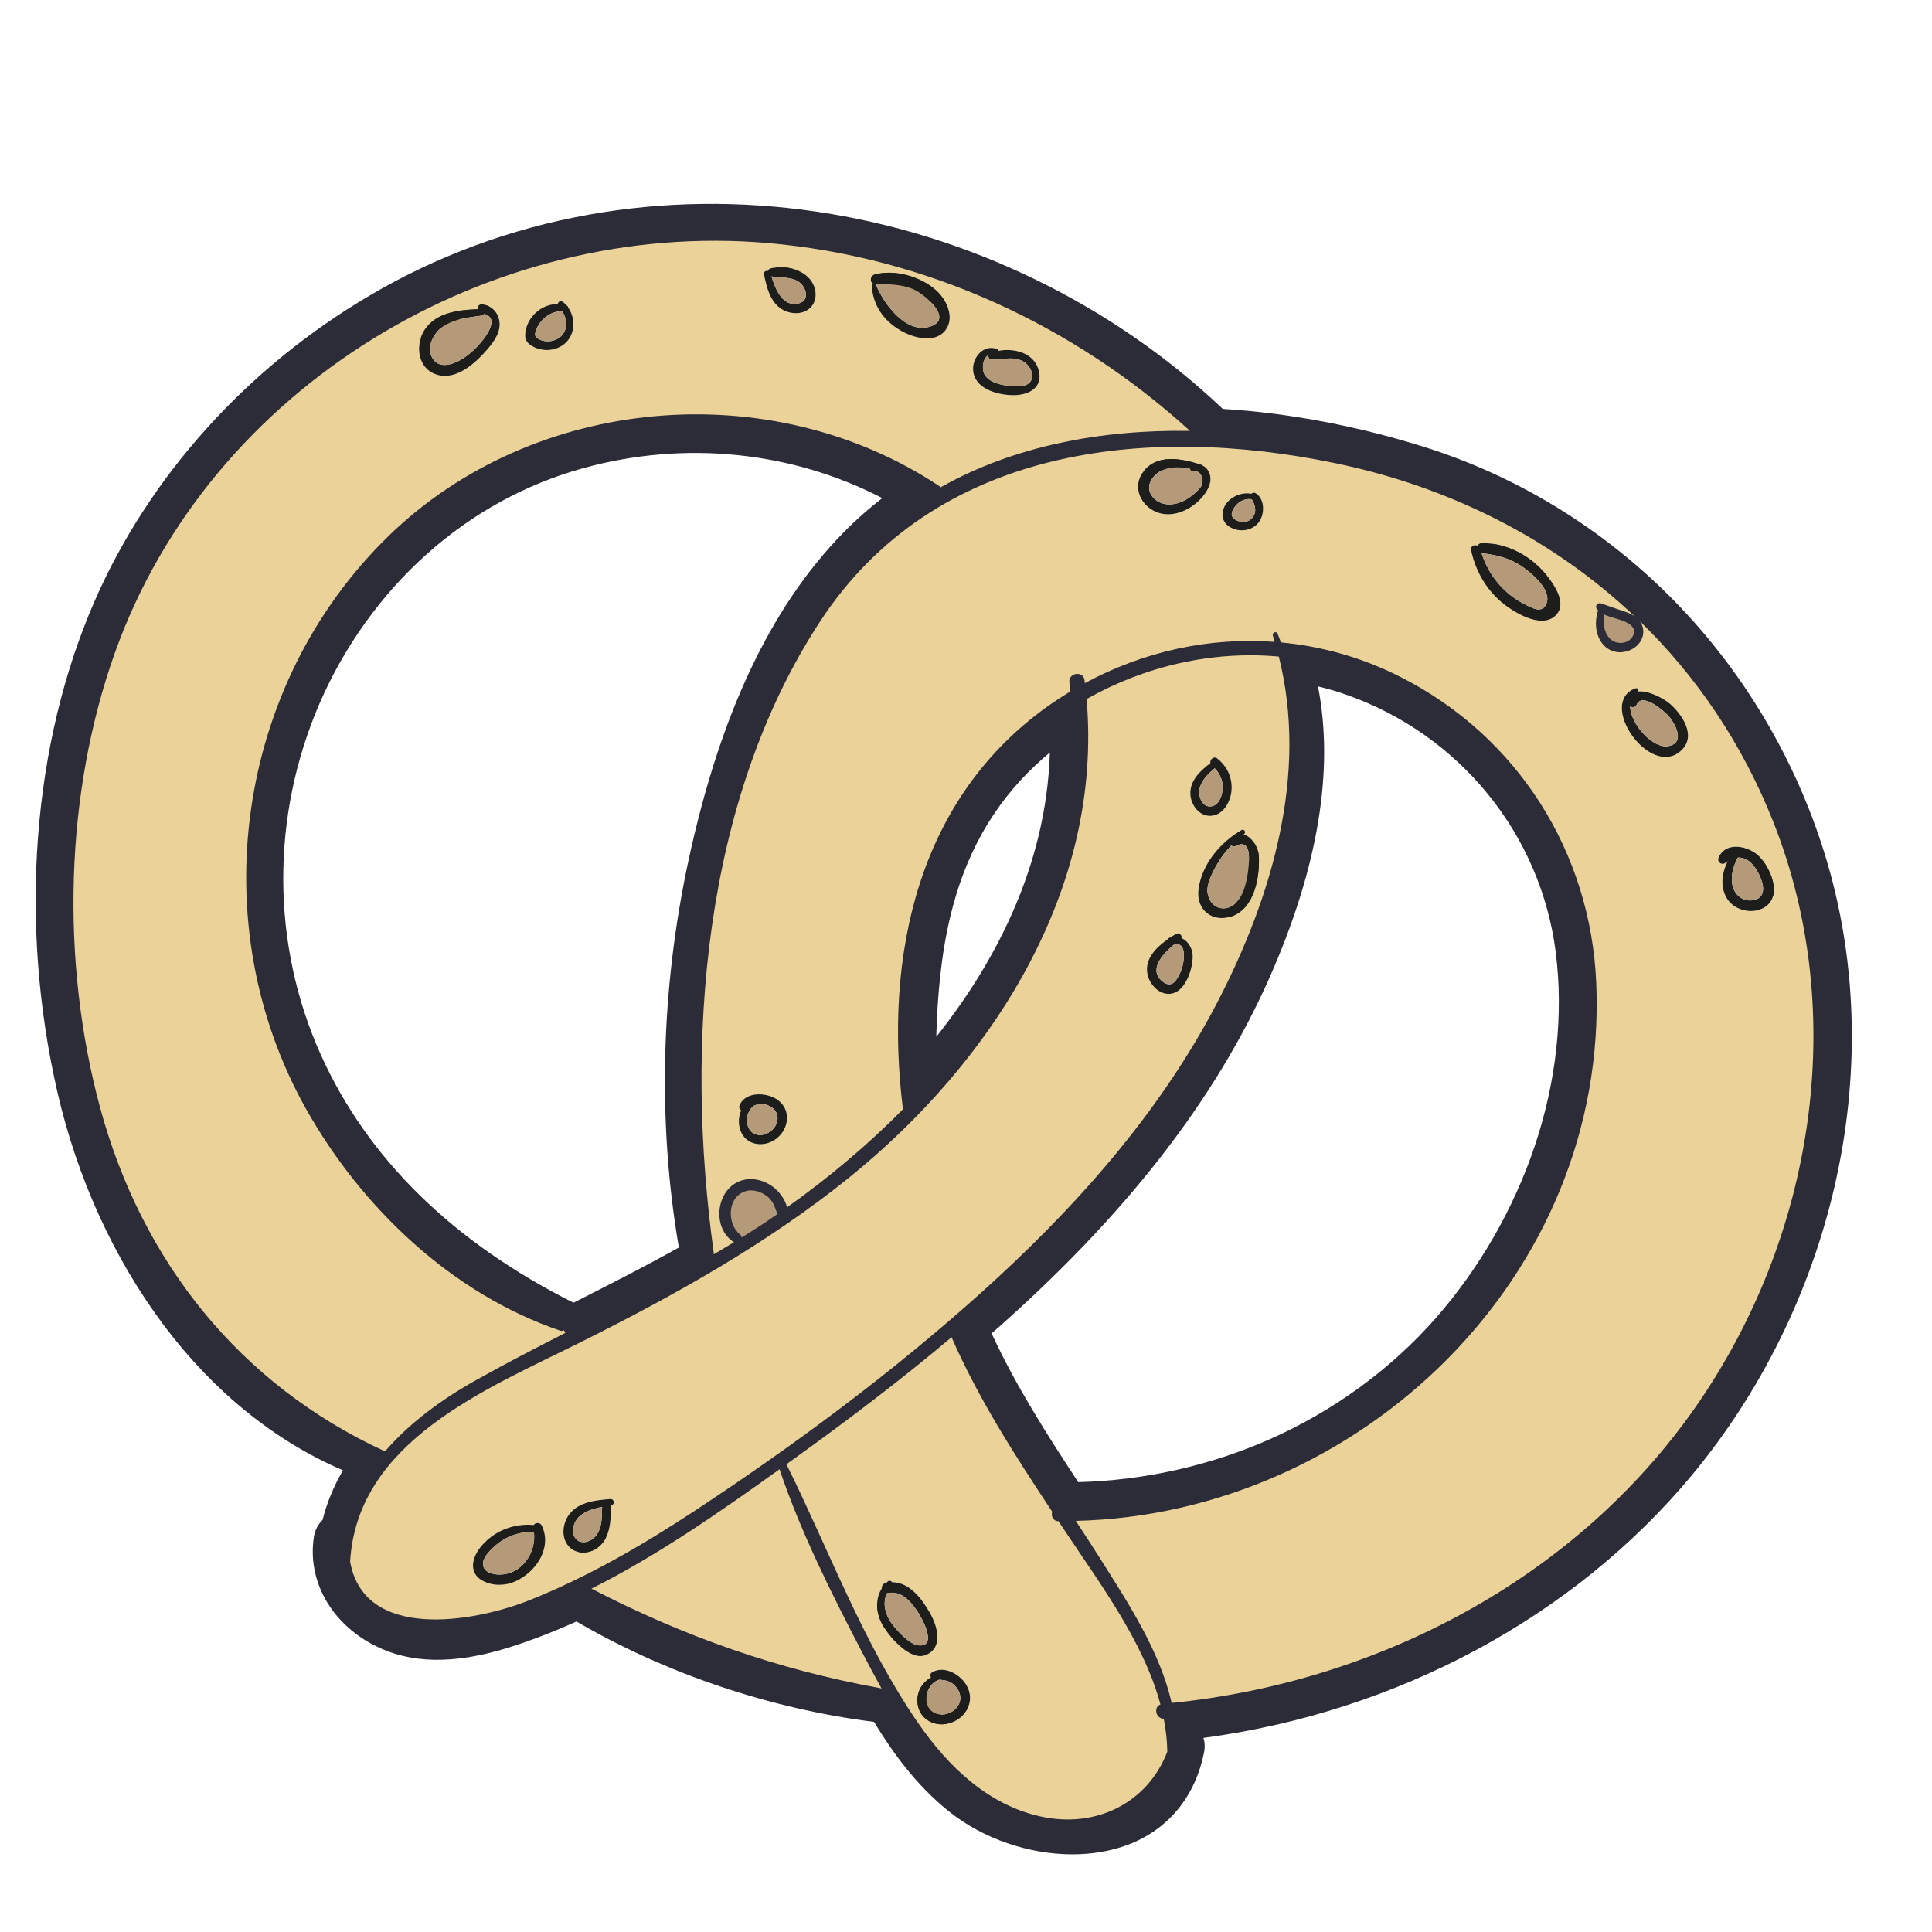 <?xml version="1.0" encoding="utf-8"?>
<!-- Generator: Adobe Illustrator 28.0.0, SVG Export Plug-In . SVG Version: 6.00 Build 0)  -->
<svg version="1.2" baseProfile="tiny" id="Слой_1"
	 xmlns="http://www.w3.org/2000/svg" xmlns:xlink="http://www.w3.org/1999/xlink" x="0px" y="0px"
	 viewBox="0 0 998.4 998.4" overflow="visible" xml:space="preserve">
<path fill="#2C2C38" d="M944.545,446.611c-14.452-49.793-40.896-95.831-76.472-133.135
	c-36.01-37.758-80.922-66.042-129.886-81.797
	c-34.919-11.226-71.538-18.234-106.295-20.366
	c-57.261-54.298-131.87-90.497-210.224-101.972
	c-39.685-5.812-79.293-5.255-117.722,1.654
	c-40.039,7.199-77.9,21.161-112.531,41.495
	c-63.739,37.416-114.361,93.589-142.541,158.17
	C16.66,384.464,9.628,476.803,29.582,564.006
	c10.251,44.755,29.36,86.629,55.262,121.096
	c25.636,34.112,57.342,59.695,92.406,74.711
	c-4.832,8.287-8.367,16.871-10.57,25.673c-2.259,2.167-3.849,5.085-4.424,8.48
	l-0.023,0.141c-3.528,22.423,8.599,44.405,30.884,55.998
	c18.565,9.682,41.239,10.148,69.335,1.424c11.556-3.609,23.453-8.174,35.445-13.596
	c45.867,26.82,100.189,45.164,153.768,51.88
	c9.133,15.071,21.417,32.351,38.479,46.095
	c17.976,14.439,41.739,22.352,64.076,22.351c9.803,0,19.333-1.524,27.976-4.689
	c21.315-7.807,35.557-24.985,40.099-48.37l0.027-0.14
	c0.431-2.369,0.284-4.746-0.406-6.965c100.141-13.392,191.619-62.495,252.649-136.062
	c35.518-42.843,60.943-94.406,73.528-149.116
	C961.033,556.663,959.805,499.155,944.545,446.611z M540.446,927.006
	c-20.395-4.454-39.254-19.033-56.048-43.324
	c-19.213-27.849-33.718-59.786-47.744-90.672
	c-4.856-10.693-9.842-21.672-15.028-32.501
	c25.016-18.078,46.329-34.365,65.78-50.278
	c12.415,25.359,27.522,49.068,44.291,74.503c0.351,2.562,1.303,5.012,2.817,7.096
	c1.263,1.738,2.857,3.159,4.678,4.206c0.196,0.295,0.396,0.598,0.604,0.916
	c2.756,4.169,5.579,8.334,8.568,12.744c14.294,21.086,30.36,44.787,38.11,68.756
	c-0.932,2.469-1.242,5.228-0.809,8.065c0.56,3.661,2.31,6.883,4.82,9.282
	c0.338,2.455,0.562,4.867,0.673,7.221c-8.514,19.222-28.602,28.828-50.707,23.987
	L540.446,927.006z M396.906,778.211c10.303,26.938,23.259,52.845,36.007,77.409
	c-34.787-8.035-67.705-19.474-101.059-35.109
	C354.119,807.83,375.503,793.344,396.906,778.211z M50.142,454.225
	c1.199-39.711,8.357-78.906,20.702-113.348
	c22.689-63.281,68.242-118.549,128.268-155.623
	c51.595-31.866,111.209-48.826,170.362-48.826c8.811,0,17.613,0.376,26.376,1.136
	c66.932,5.802,132.389,31.848,187.264,74.082
	c-35.904,2.841-68.185,11.603-96.346,26.174
	c-91.581-57.207-216.94-44.599-294.246,30.474
	c-40.062,38.924-66.57,91.483-74.642,147.996
	c-8.053,56.384,2.58,114.225,29.943,162.871
	c27.927,49.618,69.26,88.988,115.729,110.894
	c-7.766,4.085-15.767,8.393-23.654,12.821
	c-17.456,9.787-32.127,20.694-43.738,32.506
	c-31.969-15.989-59.422-37.829-81.693-65.01
	c-23.596-28.795-40.823-62.87-51.204-101.274
	C53.502,532.943,48.965,493.221,50.142,454.225z M350.813,644.683
	c-17.913,9.994-36.423,19.396-54.444,28.529c-0.004-0.002-0.008-0.004-0.012-0.005
	c-62.413-31.37-106.319-74.432-130.49-127.979
	c-25.753-57.107-26.002-123.376-0.683-181.813
	c12.669-29.233,31.607-55.698,54.769-76.533
	c23.988-21.579,51.538-36.739,81.886-45.059
	c52.213-14.332,107.392-8.582,154.102,15.586
	c-7.084,5.462-13.734,11.353-19.888,17.62
	c-37.67,38.378-63.927,93.883-80.271,169.687
	C341.442,511.199,339.741,580.201,350.813,644.683z M483.842,535.764
	c0.583-21.033,2.457-42.211,7.26-62.234c7.633-31.822,21.983-57.325,43.87-77.963
	c2.442-2.301,4.964-4.535,7.559-6.695
	C540.697,448.569,513.32,498.717,483.842,535.764z M656.157,504.969
	c25.031-56.671,33.384-107.109,24.936-150.265
	c5.298,1.261,10.507,2.808,15.592,4.633
	c28.401,10.181,53.411,27.876,72.324,51.172c18.969,23.366,31.034,51.438,34.892,81.177
	c4.187,32.337,0.433,67.162-10.856,100.711c-10.884,32.346-28.512,63-50.978,88.647
	c-23.286,26.554-53.161,48.315-86.396,62.934
	c-30.803,13.547-64.72,21.089-98.495,21.939
	c-16.023-24.446-32.229-49.695-44.75-76.845
	C580.878,629.095,627.935,568.803,656.157,504.969z M292.23,710.817
	c4.657-2.271,9.058-4.417,13.431-6.601c43.769-21.874,94.719-49.245,140.76-86.409
	c40.371-32.633,73.369-71.716,95.426-113.023
	c23.87-44.702,34.681-90.629,32.182-136.64
	c24.329-12.355,50.709-18.312,77.089-17.433
	c9.377,47.591-1.61,101.975-32.717,161.807
	c-25.94,49.839-65.154,97.927-119.883,147.012
	c-42.172,37.838-90.043,74.259-146.338,111.336
	c-31.085,20.429-57.38,34.672-82.751,44.824
	c-21.594,8.638-51.288,13.025-66.267,4.695c-5.45-3.032-8.7-7.547-10.15-14.142
	C196.842,757.335,247.491,732.635,292.23,710.817z M751.811,822.316
	c-41.766,23.106-89.1,38.451-137.481,44.635
	c-7.371-23.187-20.882-44.574-32.985-63.735l-1.572-2.489
	c-0.854-1.36-1.716-2.72-2.58-4.076
	c69.741-6.93,136.237-39.717,185.009-91.818
	c51.19-54.685,77.715-124.696,74.688-197.136
	c-1.476-35.476-12.131-69.734-30.814-99.072
	c-18.816-29.545-45.478-53.609-77.09-69.583
	c-18.503-9.375-38.236-15.483-58.755-18.195c-3.308-5.226-9.859-7.541-15.814-5.298
	c-2.142,0.807-3.958,2.097-5.368,3.701c-29.225-0.525-58.307,5.849-85.149,18.656
	c-0.318-0.158-0.643-0.306-0.975-0.444c-5.357-2.225-11.567-1.393-16.204,2.175
	c-3.634,2.796-5.791,6.898-6.092,11.376c-1.434,0.935-2.81,1.857-4.146,2.777
	c-34.703,24.064-59.125,57.43-72.588,99.172
	c-11.143,34.546-14.455,73.51-9.862,115.901
	c-13.421,13.209-28.172,25.87-44.018,37.784c-0.669-0.673-1.235-1.188-1.626-1.527
	c-8.667-7.467-20.227-9.785-30.18-6.045c-0.751,0.283-1.485,0.599-2.201,0.943
	c-2.798-41.293-1.564-81.856,3.715-119.286
	c8.38-59.399,26.562-110.842,54.042-152.9
	c25.674-39.29,63.183-65.323,111.485-77.377
	c41.399-10.332,90.664-10.098,142.477,0.681
	c47.079,9.757,90.185,29.239,126.235,56.872c-1.257,2.814-1.515,5.911-0.793,8.826
	c-1.355,8.611,0.589,17.04,5.523,23.271c7.608,9.614,21.373,11.753,32.018,4.979
	l0.087-0.056c0.627-0.407,1.231-0.841,1.812-1.3
	c22.449,25.047,40.16,53.823,52.77,85.781
	c36.495,92.499,21.565,203.883-38.964,290.684
	C837.242,762.022,798.68,796.386,751.811,822.316z"/>
<path fill="#EAD298" d="M916.539,425.103c39.325,99.667,20.39,214.945-40.283,301.952
	c-61.949,88.834-164.155,142.198-270.778,152.985
	c-5.949-26.194-21.733-50.532-35.866-72.93
	c-4.46-7.098-9.067-14.13-13.674-21.163
	c146.893-3.56,275.277-126.62,268.961-277.753
	c-2.818-67.762-40.593-127.755-101.339-158.449
	c-19.672-9.968-40.537-15.798-61.598-17.755c-0.589-1.53-1.107-3.033-1.758-4.506
	c-0.681-1.607-2.932-0.523-2.406,1.065c0.336,1.025,0.574,2.094,0.897,3.155
	c-33.666-2.517-67.704,4.876-98.084,21.336c-0.048-0.507-0.083-1.05-0.166-1.57
	c-0.65-5.055-8.497-3.815-7.811,1.253c0.229,1.513,0.325,3.056,0.504,4.591
	c-3.305,2.019-6.601,4.123-9.818,6.338c-69.188,47.977-86.594,130.143-76.697,209.599
	c-18.467,18.705-38.837,35.698-59.942,50.698c-0.713-3.735-3.598-7.538-6.126-9.737
	c-4.885-4.209-11.916-6.236-18.108-3.909c-12.677,4.785-14.594,24.477-3.154,31.629
	c-3.465,2.12-6.966,4.226-10.489,6.283c0.047-0.226,0.094-0.453,0.048-0.755
	c-14.921-107.407-6.066-232.933,54.866-326.19
	c59.028-90.331,168.493-102.258,266.444-81.883
	c59.427,12.316,112.687,39.424,154.571,79.107c-1.769-1.213-3.809-2.043-5.834-2.703
	c-3.906-1.266-7.722-2.661-11.565-3.984c-1.692-0.573-3.347,1.392-2.131,2.88
	c0.193,0.238,0.4,0.44,0.606,0.642c-1.774,5.745-1.563,12.462,2.294,17.331
	c3.992,5.044,10.873,5.67,16.164,2.303c4.835-3.137,6.613-9.206,3.124-13.974
	C876.83,349.588,900.526,384.516,916.539,425.103z M912.981,468.094
	c7.711-6.258,1.842-19.395-3.59-25.241c-5.226-5.644-17.709-8.517-21.321,0.506
	c-0.843,2.075,1.76,3.977,3.485,2.568c0.412-0.329,0.783-0.552,1.217-0.832
	c-2.988,6.252-4.061,13.449-0.106,19.537
	C896.763,470.981,906.959,472.929,912.981,468.094z M868.545,388.064
	c8.471-7.592,0.906-18.659-5.59-24.386c-2.977-2.617-11.086-7.014-16.394-6.34
	c0.462-0.879-0.263-2.056-1.45-1.619
	C825.209,363.084,852.544,402.391,868.545,388.064z M803.989,317.96
	c6.622-6.598-2.167-17.974-6.83-23.074c-8.038-8.685-19.361-14.244-31.284-14.255
	c-1.093-0.016-1.89,0.572-2.36,1.366c-1.588-0.736-3.756,0.135-3.308,2.344
	c2.579,12.069,9.215,22.694,19.484,29.718
	C785.618,318.101,797.466,324.514,803.989,317.96z M650.371,270.075
	c3.273-4.148,3.443-12.061-1.422-15.163c-0.888-0.547-1.788-0.325-2.331,0.239
	c-3.548-0.721-7.42,0.346-10.433,2.559c-4.643,3.374-6.479,10.438-1.331,14.179
	C639.524,275.283,646.702,274.721,650.371,270.075z M623.519,253.83
	c1.966-3.188,2.97-7.154,0.845-10.5c-0.862-1.351-2.051-2.38-3.418-2.95
	c-0.114-0.126-0.278-0.23-0.504-0.276c-9.829-3.109-22.656-5.831-29.826,3.974
	c-5.817,7.886-0.774,17.895,7.812,20.849
	C607.821,268.111,618.648,261.796,623.519,253.83z M401.083,588.528
	c6.431-4.84,7.999-14.368,1.296-19.769c-5.373-4.317-17.22-5.153-20.24,2.552
	c-0.425,1.098,0.073,2.023,0.867,2.493c-1.374,3.132-1.598,6.871-0.446,10.207
	C385.317,592.037,394.778,593.254,401.083,588.528z"/>
<path fill="#1D1D1B" d="M909.39,442.854c5.433,5.845,11.302,18.983,3.59,25.241
	c-6.022,4.835-16.217,2.887-20.316-3.461c-3.955-6.088-2.882-13.285,0.106-19.537
	c-0.434,0.28-0.806,0.503-1.217,0.832c-1.725,1.409-4.328-0.493-3.485-2.568
	C891.681,434.336,904.164,437.21,909.39,442.854z M906.903,464.97
	c7.647-2.09,3.151-12.254-0.059-16.793c-2.515-3.496-5.608-5.181-8.814-4.995
	c-2.366,4.539-3.918,9.922-2.592,14.913
	C896.772,463.17,901.653,466.441,906.903,464.97z"/>
<path fill="#B49A79" d="M906.843,448.177c3.211,4.539,7.706,14.703,0.059,16.793
	c-5.25,1.471-10.131-1.801-11.465-6.876c-1.326-4.99,0.226-10.373,2.592-14.913
	C901.235,442.997,904.328,444.681,906.843,448.177z"/>
<path fill="#1D1D1B" d="M862.955,363.678c6.496,5.727,14.061,16.794,5.59,24.386
	c-16.001,14.327-43.336-24.98-23.434-32.344c1.186-0.437,1.912,0.739,1.45,1.619
	C851.869,356.664,859.978,361.062,862.955,363.678z M862.185,385.564
	c9.069-1.663,3.394-12.039-0.325-16c-2.312-2.441-13.364-11.965-16.129-5.342
	c-0.638,1.544-2.371,1.607-3.341,0.743
	C842.567,374.192,854.158,387.06,862.185,385.564z"/>
<path fill="#B49A79" d="M861.86,369.564c3.719,3.962,9.394,14.337,0.325,16
	c-8.027,1.495-19.618-11.372-19.795-20.599c0.969,0.863,2.703,0.801,3.341-0.743
	C848.496,357.599,859.547,367.123,861.86,369.564z"/>
<path fill="#B49A79" d="M835.383,319.721c3.828,1.154,11.477,3.583,8.382,9.062
	c-2.467,4.379-8.938,4.481-12.03,1.006c-2.957-3.301-3.434-7.963-2.643-12.216
	C831.041,318.53,833.226,319.09,835.383,319.721z"/>
<path fill="#EAD298" d="M603.23,905.222c-10.275,26.677-36.973,39.717-65.344,33.508
	c-27.325-5.967-47.887-25.844-63.366-48.234
	c-28.457-41.247-45.964-89.128-68.116-133.839c0.832-0.573,1.678-1.183,2.524-1.792
	c27.941-20.048,55.984-41.198,82.81-63.834
	c13.954,32.016,32.818,61.128,51.998,90.158c-0.658,2.228,0.324,4.847,3.264,4.926
	c0.919,1.413,1.887,2.805,2.806,4.219c17.644,26.686,41.083,57.649,49.879,90.479
	c-3.666,1.269-2.532,7.284,1.693,7.411
	C602.492,893.866,603.15,899.534,603.23,905.222z M491.551,890.243
	c7.746-2.662,12.177-10.962,8.331-18.595c-3.017-6.092-11.841-11.377-18.317-7.368
	c-0.903,0.546-0.946,1.71-0.52,2.607c-4.793,2.502-7.605,8.09-6.858,13.63
	C475.314,888.971,483.876,892.933,491.551,890.243z M478.556,855.22
	c9.212-3.927,5.727-15.125,2.078-21.583c-4.145-7.383-10.625-15.995-19.615-16.011
	c-0.495-0.72-1.5-1.068-2.365-0.304c-0.238,0.193-0.369,0.427-0.606,0.62
	c-0.084,0.008-0.169,0.016-0.302,0.046c-1.519,0.349-2.145,1.653-2.096,2.893
	c-3.753,5.916-2.824,13.725,1.068,19.87
	C460.479,846.601,470.558,858.639,478.556,855.22z"/>
<path fill="#1D1D1B" d="M797.16,294.886c4.663,5.1,13.451,16.476,6.83,23.074
	c-6.523,6.554-18.371,0.141-24.298-3.901
	c-10.268-7.024-16.905-17.649-19.484-29.718c-0.448-2.209,1.72-3.079,3.308-2.344
	c0.47-0.795,1.267-1.382,2.36-1.366
	C777.798,280.642,789.121,286.201,797.16,294.886z M799.141,311.974
	c2.749-6.793-6.708-14.968-11.891-18.723c-6.498-4.67-13.824-6.567-21.624-7.344
	c2.521,7.691,6.81,14.6,12.971,20.035c2.643,2.324,5.607,4.448,8.777,6.04
	C791.551,314.127,796.961,317.4,799.141,311.974z"/>
<path fill="#B49A79" d="M787.25,293.251c5.182,3.755,14.64,11.93,11.891,18.723
	c-2.18,5.426-7.589,2.153-11.767,0.008c-3.17-1.592-6.134-3.715-8.777-6.04
	c-6.161-5.436-10.45-12.345-12.971-20.035
	C773.426,286.685,780.752,288.582,787.25,293.251z"/>
<path fill="#1D1D1B" d="M499.882,871.648c3.846,7.633-0.585,15.933-8.331,18.595
	c-7.675,2.69-16.237-1.272-17.364-9.726c-0.747-5.54,2.065-11.128,6.858-13.63
	c-0.426-0.898-0.383-2.061,0.52-2.607
	C488.04,860.271,496.865,865.556,499.882,871.648z M490.464,885.265
	c5.488-2.193,7.606-8.09,4.025-12.934c-2.507-3.411-5.61-4.123-9.172-4.28
	c-4.65,1.499-7.052,6.553-6.483,11.292
	C479.57,885.122,485.404,887.297,490.464,885.265z"/>
<path fill="#B49A79" d="M494.489,872.33c3.581,4.845,1.463,10.742-4.025,12.934
	c-5.06,2.032-10.894-0.142-11.631-5.922c-0.569-4.738,1.833-9.793,6.483-11.292
	C488.879,868.207,491.982,868.919,494.489,872.33z"/>
<path fill="#EAD298" d="M660.847,339.293c15.328,60.674-3.524,124.371-31.803,178.765
	c-30.088,57.806-74.281,107.145-122.514,150.404
	c-46,41.273-96.206,78.477-147.761,112.433
	c-26.905,17.681-54.932,33.952-84.884,45.937
	c-29.23,11.694-85.698,21.2-92.953-19.826
	c3.659-62.408,70.533-89.138,119.364-113.522
	c48.487-24.233,96.27-50.855,138.58-85.007
	c74.252-60.021,131.228-149.15,122.632-247.233
	C591.713,344.185,626.393,336.186,660.847,339.293z M636.779,473.426
	c11.485-4.229,14.215-20.025,13.76-30.742c-0.195-4.757-3.658-10.329-7.824-11.451
	c0.077-0.093,0.175-0.136,0.251-0.229c1.097-0.837-0.047-2.827-1.258-2.114
	c-11.045,6.352-20.665,17.652-22.362,30.672
	C617.945,470.132,626.578,477.174,636.779,473.426z M605.817,513.391
	c7.073-1.661,10.596-12.876,10.537-19.249c-0.034-4.124-2.403-7.89-5.805-9.409
	c0.512-1.43-1.333-3.08-2.943-2.074c-0.952,0.567-1.918,1.171-2.863,1.824
	c-0.133,0.029-0.253,0.024-0.365,0.103c-0.513,0.168-0.791,0.468-0.964,0.808
	c-5.931,4.179-11.73,9.914-10.55,17.493
	C593.778,508.735,599.46,514.881,605.817,513.391z M625.635,421.615
	c6.237-0.234,10.073-6.891,10.707-12.426c0.832-6.679-2.034-13.16-7.298-17.231
	c-1.878-1.459-3.934,0.595-3.575,2.403c-5.172,3.902-10.543,8.948-10.351,15.82
	C615.275,415.777,619.589,421.882,625.635,421.615z M308.244,800.187
	c7.172-4.757,7.579-14.124,7.285-21.89c0.019-0.155-0.073-0.231-0.067-0.351
	c0.133-0.03,0.267-0.06,0.436-0.076c2.083-0.334,1.555-3.388-0.545-3.222
	c-7.178,0.562-15.762,1.394-20.756,7.36c-3.581,4.314-4.771,11.18-1.55,16.008
	C296.505,803.178,303.368,803.43,308.244,800.187z M252.374,818.146
	c15.83,5.063,35.35-14.049,27.575-29.837c-0.845-1.711-3.339-1.576-4.184-0.234
	c-9.789-0.896-19.45,2.614-26.252,9.996
	C242.947,805.261,241.575,814.703,252.374,818.146z"/>
<path fill="#1D1D1B" d="M650.539,442.683c0.455,10.718-2.275,26.513-13.76,30.742
	c-10.201,3.749-18.834-3.294-17.433-13.865
	c1.697-13.02,11.317-24.32,22.362-30.672c1.211-0.712,2.356,1.277,1.258,2.114
	c-0.077,0.093-0.175,0.136-0.251,0.229
	C646.881,432.355,650.344,437.926,650.539,442.683z M638.263,466.957
	c3.175-2.842,4.706-7.013,5.64-11.007c0.7-2.863,1.153-5.822,1.365-8.793
	c0.195-2.611,1.43-14.222-6.79-9.912c-0.799,0.383-1.584,0.201-2.161-0.307
	c-2.348,2.389-4.454,4.994-6.275,7.912c-2.471,3.969-6.699,11.534-6.015,16.397
	C625.137,469.534,633.1,471.677,638.263,466.957z"/>
<path fill="#B49A79" d="M643.903,455.95c-0.934,3.994-2.465,8.165-5.64,11.007
	c-5.163,4.72-13.126,2.577-14.237-5.709c-0.683-4.864,3.544-12.428,6.015-16.397
	c1.821-2.919,3.927-5.524,6.275-7.912c0.577,0.508,1.362,0.69,2.161,0.307
	c8.22-4.311,6.986,7.301,6.79,9.912
	C645.056,450.128,644.603,453.087,643.903,455.95z"/>
<path fill="#1D1D1B" d="M480.634,833.636c3.649,6.458,7.134,17.656-2.078,21.583
	c-7.997,3.42-18.077-8.619-21.839-14.469c-3.892-6.145-4.821-13.954-1.068-19.87
	c-0.049-1.24,0.577-2.545,2.096-2.893c0.134-0.03,0.218-0.038,0.302-0.046
	c0.238-0.193,0.369-0.427,0.606-0.62c0.865-0.764,1.87-0.416,2.365,0.304
	C470.008,817.642,476.488,826.253,480.634,833.636z M474.572,850.26
	c10.031,1.111,2.213-13.513-0.334-17.347c-3.58-5.373-8.462-11.169-15.614-9.62
	c-0.084,0.008-0.12-0.005-0.205,0.002c-2.724,5.256-0.689,11.782,2.982,16.499
	C464.042,843.176,470.054,849.734,474.572,850.26z"/>
<path fill="#1D1D1B" d="M616.354,494.142c0.059,6.373-3.464,17.588-10.537,19.249
	c-6.356,1.49-12.039-4.656-12.953-10.504c-1.18-7.58,4.62-13.315,10.55-17.493
	c0.172-0.34,0.451-0.639,0.964-0.808c0.112-0.079,0.232-0.073,0.365-0.103
	c0.944-0.653,1.91-1.256,2.863-1.824c1.61-1.006,3.455,0.644,2.943,2.074
	C613.95,486.252,616.32,490.018,616.354,494.142z M601.308,507.576
	c4.998,3.601,7.683-2.605,9.225-6.487c1.301-3.364,3.3-15.168-4.046-12.799
	C600.391,493.423,593.076,501.707,601.308,507.576z"/>
<path fill="#B49A79" d="M474.238,832.913c2.547,3.834,10.365,18.458,0.334,17.347
	c-4.518-0.526-10.53-7.084-13.171-10.466c-3.671-4.716-5.706-11.243-2.982-16.499
	c0.085-0.008,0.12,0.006,0.205-0.002
	C465.776,821.744,470.658,827.54,474.238,832.913z"/>
<path fill="#B49A79" d="M610.533,501.09c-1.542,3.882-4.227,10.088-9.225,6.487
	c-8.232-5.87-0.917-14.153,5.179-19.285
	C613.833,485.922,611.833,497.726,610.533,501.09z"/>
<path fill="#1D1D1B" d="M636.342,409.189c-0.634,5.535-4.471,12.192-10.707,12.426
	c-6.046,0.267-10.36-5.838-10.517-11.434
	c-0.192-6.872,5.179-11.918,10.351-15.82c-0.359-1.808,1.697-3.862,3.575-2.403
	C634.308,396.029,637.175,402.51,636.342,409.189z M625.818,416.72
	c4.556-0.518,6.219-6.713,6.005-10.582c-0.182-3.53-1.705-6.643-4.088-9.111
	c-3.191,2.674-6.364,5.72-7.622,9.712
	C618.874,410.575,620.778,417.335,625.818,416.72z"/>
<path fill="#EAD298" d="M455.582,872.631c-0.177-0.068-0.305-0.159-0.496-0.192
	c-53.503-9.741-101.499-26.673-149.458-51.487
	c34.271-17.153,66.365-39.625,97.203-61.688
	c11.059,32.769,26.911,64.299,42.866,94.931
	C448.905,860.32,452.17,866.508,455.582,872.631z"/>
<path fill="#B49A79" d="M631.823,406.139c0.214,3.869-1.449,10.064-6.005,10.582
	c-5.041,0.615-6.945-6.145-5.706-9.981c1.258-3.991,4.431-7.038,7.622-9.712
	C630.118,399.496,631.642,402.609,631.823,406.139z"/>
<path fill="#1D1D1B" d="M648.948,254.912c4.865,3.102,4.695,11.015,1.422,15.163
	c-3.669,4.646-10.847,5.208-15.518,1.814c-5.148-3.741-3.311-10.805,1.331-14.179
	c3.013-2.213,6.885-3.28,10.433-2.559
	C647.16,254.587,648.06,254.365,648.948,254.912z M647.35,267.36
	c2.249-3.079,1.266-6.43-0.495-9.35c-2.67-0.463-5.542,0.543-7.522,2.505
	c-1.903,1.869-4.245,5.4-1.654,7.542
	C640.432,270.302,645.08,270.389,647.35,267.36z"/>
<path fill="#B49A79" d="M646.855,258.01c1.761,2.919,2.744,6.271,0.495,9.35
	c-2.27,3.029-6.918,2.942-9.672,0.697c-2.591-2.142-0.249-5.673,1.654-7.542
	C641.312,258.553,644.184,257.547,646.855,258.01z"/>
<path fill="#1D1D1B" d="M624.364,243.329c2.125,3.346,1.121,7.312-0.845,10.5
	c-4.871,7.967-15.699,14.282-25.091,11.097
	c-8.586-2.954-13.629-12.964-7.812-20.849c7.17-9.805,19.997-7.083,29.826-3.974
	c0.226,0.047,0.389,0.151,0.504,0.276
	C622.313,240.949,623.503,241.979,624.364,243.329z M617.901,254.466
	c1.144-1.063,3.284-3.126,3.484-4.799c0.409-3.057-1.234-6.705-4.71-6.135
	c-1.041,0.167-1.656-0.559-1.701-1.39c-4.711-0.764-9.587-1.103-13.951,0.71
	c-5.529,2.298-9.771,8.636-5.324,13.978c4.017,4.77,10.564,4.574,15.753,2.103
	C613.801,257.805,615.989,256.251,617.901,254.466z"/>
<path fill="#B49A79" d="M621.385,249.667c-0.2,1.673-2.34,3.736-3.484,4.799
	c-1.911,1.785-4.1,3.34-6.449,4.467c-5.189,2.471-11.736,2.667-15.753-2.103
	c-4.447-5.342-0.205-11.68,5.324-13.978c4.364-1.813,9.24-1.474,13.951-0.71
	c0.045,0.831,0.659,1.557,1.701,1.39
	C620.151,242.962,621.794,246.609,621.385,249.667z"/>
<path fill="#EAD298" d="M614.933,222.668c-45.398-0.704-90.473,7.549-128.874,29.171
	c-0.185-0.153-0.272-0.35-0.492-0.516
	c-86.961-57.847-209.529-47.404-284.683,25.579
	c-79.023,76.778-96.441,200.66-42.603,296.374
	c28.639,50.883,75.401,95.423,131.281,114.387c0.757,0.252,1.39,0.09,1.851-0.261
	l0.714,1.416c-15.554,7.906-31.077,15.946-46.362,24.526
	c-17.358,9.732-34.062,21.875-46.793,36.693c-0.035-0.014-0.035-0.014-0.071-0.027
	C123.786,715.425,73.18,651.773,51.677,572.226
	c-20.282-75.126-18.421-162.042,7.871-235.399
	c49.243-137.341,193.667-223.671,337.339-211.218
	C478.292,132.666,554.798,167.868,614.933,222.668z M522.913,204.22
	c8.365,0.263,16.715-3.753,13.677-13.475c-2.628-8.466-12.485-10.974-20.646-9.449
	c-0.076-0.436-0.334-0.821-0.914-1.005c-6.725-2.398-12.535,4.311-12.171,10.842
	C503.365,200.772,515.028,203.979,522.913,204.22z M488.524,170.733
	c5.142-6.56,0.579-15.813-4.757-20.645c-7.859-7.15-21.518-11.089-31.799-8.186
	c-2.157,0.631-2.692,3.803-0.674,4.583c-0.442,0.195-0.811,0.623-0.79,1.201
	c0.552,9.942,6.016,17.916,14.74,23.039
	C471.675,174.516,482.937,177.812,488.524,170.733z M418.091,159.615
	c4.373-3.519,4.209-9.728,1.353-14.13c-4.284-6.5-13.818-8.477-21.046-6.836
	c-0.851,0.2-1.345,0.742-1.578,1.344c-1.081-0.256-2.315,0.407-2.023,1.863
	c1.373,6.555,3.082,14.135,9.224,17.935
	C408.167,162.33,414.13,162.805,418.091,159.615z M294.605,174.221
	c2.694-4.861,2.102-10.91-1.008-15.287c-0.026-0.458-0.271-0.878-0.789-1.119
	c-0.571-0.628-1.191-1.234-1.875-1.784c-1.217-0.959-2.497-0.07-2.779,1.083
	c-4.999-0.02-9.822,2.348-13.041,6.355c-2.232,2.718-3.74,6.409-3.728,9.955
	c-0.017,3.412,2.662,5.222,5.658,6.421
	C283.284,182.339,291.228,180.323,294.605,174.221z M251.882,180.494
	c3.688-4.273,7.552-9.739,5.946-15.692c-1.156-4.273-4.275-6.944-8.589-7.473
	c-1.673-0.2-2.532,1.178-2.425,2.481c-10.739,0.406-23.349,1.961-28.512,12.786
	c-3.792,8.017-1.47,18.644,7.893,21.166
	C236.274,196.438,245.906,187.423,251.882,180.494z"/>
<path fill="#B49A79" d="M401.77,627.381c-2.371,1.607-4.721,3.262-7.079,4.833
	c-3.771,2.49-7.586,4.881-11.401,7.273c-0.105-0.57-0.38-1.124-0.935-1.583
	c-6.712-5.485-6.613-19.002,2.515-22.188c4.009-1.421,8.638,0.084,11.854,2.712
	C399.801,621.002,400.408,624.167,401.77,627.381z"/>
<path fill="#1D1D1B" d="M402.379,568.758c6.703,5.401,5.135,14.929-1.296,19.769
	c-6.305,4.726-15.766,3.509-18.523-4.517c-1.152-3.335-0.928-7.075,0.446-10.207
	c-0.795-0.47-1.292-1.395-0.867-2.493
	C385.159,563.606,397.006,564.442,402.379,568.758z M398.428,584.448
	c4.373-3.519,4.842-9.891-0.528-12.741c-3.001-1.608-5.678-1.422-8.204-0.364
	c-3.147,2.243-4.457,6.58-3.279,10.373
	C388.125,587.302,394.279,587.809,398.428,584.448z"/>
<path fill="#B49A79" d="M397.9,571.708c5.37,2.85,4.9,9.221,0.528,12.741
	c-4.149,3.361-10.303,2.854-12.01-2.731c-1.179-3.794,0.132-8.13,3.279-10.373
	C392.223,570.285,394.9,570.099,397.9,571.708z"/>
<path fill="#1D1D1B" d="M315.529,778.297c0.294,7.766-0.113,17.133-7.285,21.89
	c-4.876,3.243-11.739,2.991-15.197-2.172c-3.221-4.828-2.031-11.694,1.55-16.008
	c4.993-5.965,13.578-6.798,20.756-7.36c2.099-0.165,2.628,2.889,0.545,3.222
	c-0.169,0.016-0.303,0.046-0.436,0.076
	C315.455,778.065,315.548,778.142,315.529,778.297z M308.055,793.52
	c3.188-4.14,2.967-9.883,3.093-14.841c-6.991,1.448-14.939,4.318-14.932,12.299
	C296.274,798.407,304.192,798.457,308.055,793.52z"/>
<path fill="#B49A79" d="M311.148,778.679c-0.126,4.958,0.095,10.701-3.093,14.841
	c-3.863,4.937-11.781,4.888-11.839-2.543
	C296.209,782.997,304.157,780.127,311.148,778.679z"/>
<path fill="#1D1D1B" d="M536.59,190.745c3.038,9.722-5.312,13.738-13.677,13.475
	c-7.885-0.241-19.548-3.448-20.054-13.087c-0.364-6.531,5.446-13.24,12.171-10.842
	c0.58,0.184,0.838,0.568,0.914,1.005
	C524.105,179.771,533.961,182.279,536.59,190.745z M523.409,199.568
	c3.282,0.252,8.329,0.25,9.688-3.58c1.236-3.511-1.455-7.605-4.371-9.221
	c-5.201-2.866-10.874-0.826-16.388-0.883c-1.262,0-1.799-1.347-1.473-2.401
	c-3.252,1.673-3.716,7.925-1.717,10.651
	C512.22,198.294,518.618,199.221,523.409,199.568z"/>
<path fill="#B49A79" d="M533.097,195.988c-1.359,3.83-6.407,3.832-9.688,3.58
	c-4.791-0.347-11.189-1.274-14.262-5.434c-1.998-2.726-1.534-8.978,1.717-10.651
	c-0.326,1.054,0.211,2.401,1.473,2.401c5.514,0.056,11.187-1.983,16.388,0.883
	C531.642,188.383,534.333,192.477,533.097,195.988z"/>
<path fill="#1D1D1B" d="M279.949,788.309c7.775,15.787-11.746,34.9-27.575,29.837
	c-10.798-3.443-9.427-12.885-2.861-20.074c6.803-7.382,16.464-10.892,26.252-9.996
	C276.61,786.733,279.104,786.599,279.949,788.309z M257.885,813.683
	c11.797,0.125,19.384-11.39,18.013-22.056c-7.095-0.179-14.09,2.122-19.613,6.825
	c-2.255,1.937-6.042,5.52-6.576,8.691
	C248.836,812.138,254.162,813.628,257.885,813.683z"/>
<path fill="#B49A79" d="M275.898,791.627c1.371,10.666-6.217,22.181-18.013,22.056
	c-3.723-0.056-9.049-1.545-8.176-6.54c0.535-3.172,4.322-6.755,6.576-8.691
	C261.808,793.749,268.803,791.448,275.898,791.627z"/>
<path fill="#1D1D1B" d="M483.767,150.088c5.336,4.832,9.899,14.085,4.757,20.645
	c-5.587,7.079-16.849,3.783-23.28-0.007c-8.724-5.123-14.188-13.098-14.74-23.039
	c-0.02-0.578,0.348-1.005,0.79-1.201c-2.018-0.781-1.484-3.952,0.674-4.583
	C462.249,138.999,475.908,142.938,483.767,150.088z M479.881,168.978
	c13.889-3.706-2.177-17.001-7.746-19.44c-6.561-2.822-12.861-2.531-19.816-2.86
	c0.114,0.126,0.256,0.181,0.343,0.377
	C456.365,156.424,467.672,172.235,479.881,168.978z"/>
<path fill="#B49A79" d="M472.135,149.538c5.569,2.439,21.635,15.734,7.746,19.44
	c-12.209,3.257-23.516-12.553-27.219-21.923c-0.087-0.197-0.229-0.251-0.343-0.377
	C459.274,147.007,465.574,146.716,472.135,149.538z"/>
<path fill="#1D1D1B" d="M419.444,145.485c2.856,4.402,3.02,10.612-1.353,14.13
	c-3.961,3.19-9.923,2.716-14.07,0.176c-6.142-3.8-7.851-11.38-9.224-17.935
	c-0.292-1.456,0.942-2.119,2.023-1.863c0.233-0.602,0.727-1.144,1.578-1.344
	C405.626,137.007,415.16,138.985,419.444,145.485z M412.841,156.771
	c5.645-1.44,3.926-8.047,0.32-10.826c-4.189-3.167-9.67-2.152-14.468-3.111
	C400.665,149.416,404.504,158.96,412.841,156.771z"/>
<path fill="#B49A79" d="M413.16,145.945c3.606,2.779,5.325,9.386-0.32,10.826
	c-8.336,2.19-12.176-7.354-14.148-13.937
	C403.491,143.793,408.971,142.778,413.16,145.945z"/>
<path fill="#1D1D1B" d="M293.597,158.934c3.11,4.377,3.701,10.426,1.008,15.287
	c-3.377,6.102-11.321,8.118-17.561,5.624c-2.996-1.199-5.675-3.009-5.658-6.421
	c-0.013-3.546,1.496-7.237,3.728-9.955c3.218-4.007,8.042-6.375,13.041-6.355
	c0.283-1.152,1.562-2.041,2.779-1.083c0.683,0.549,1.303,1.155,1.875,1.784
	C293.326,158.056,293.571,158.476,293.597,158.934z M290.97,172.571
	c2.552-3.653,1.926-8.454-0.63-11.844c-4.023,0.195-7.712,1.943-10.405,5.013
	c-1.232,1.396-2.257,2.994-2.871,4.792c-0.702,2.131-0.965,3.128,0.84,4.354
	C281.897,177.611,288.201,176.466,290.97,172.571z"/>
<path fill="#B49A79" d="M290.339,160.727c2.556,3.39,3.182,8.191,0.63,11.844
	c-2.769,3.896-9.072,5.04-13.066,2.315c-1.805-1.227-1.541-2.224-0.84-4.354
	c0.614-1.798,1.639-3.396,2.871-4.792C282.628,162.67,286.316,160.921,290.339,160.727
	z"/>
<path fill="#1D1D1B" d="M257.829,164.803c1.605,5.953-2.259,11.419-5.946,15.692
	c-5.976,6.928-15.609,15.944-25.686,13.268
	c-9.363-2.522-11.685-13.148-7.893-21.166
	c5.163-10.825,17.772-12.38,28.512-12.786c-0.107-1.303,0.752-2.681,2.425-2.481
	C253.554,157.858,256.673,160.529,257.829,164.803z M246.196,179.517
	c2.28-2.212,13.626-14.92,3.905-17.255c-0.164,0.425-0.576,0.754-1.231,0.867
	c-6.772,0.882-14.3,1.716-20.077,5.709c-4.463,3.118-8.242,9.838-5.774,15.351
	c3.372,7.491,12.123,3.915,17.067,0.494
	C242.297,183.178,244.328,181.399,246.196,179.517z"/>
<path fill="#B49A79" d="M250.1,162.262c9.721,2.334-1.625,15.043-3.905,17.255
	c-1.868,1.883-3.899,3.661-6.11,5.167c-4.945,3.42-13.696,6.996-17.067-0.494
	c-2.467-5.513,1.312-12.233,5.774-15.351c5.777-3.993,13.304-4.827,20.077-5.709
	C249.524,163.016,249.936,162.687,250.1,162.262z"/>
</svg>
